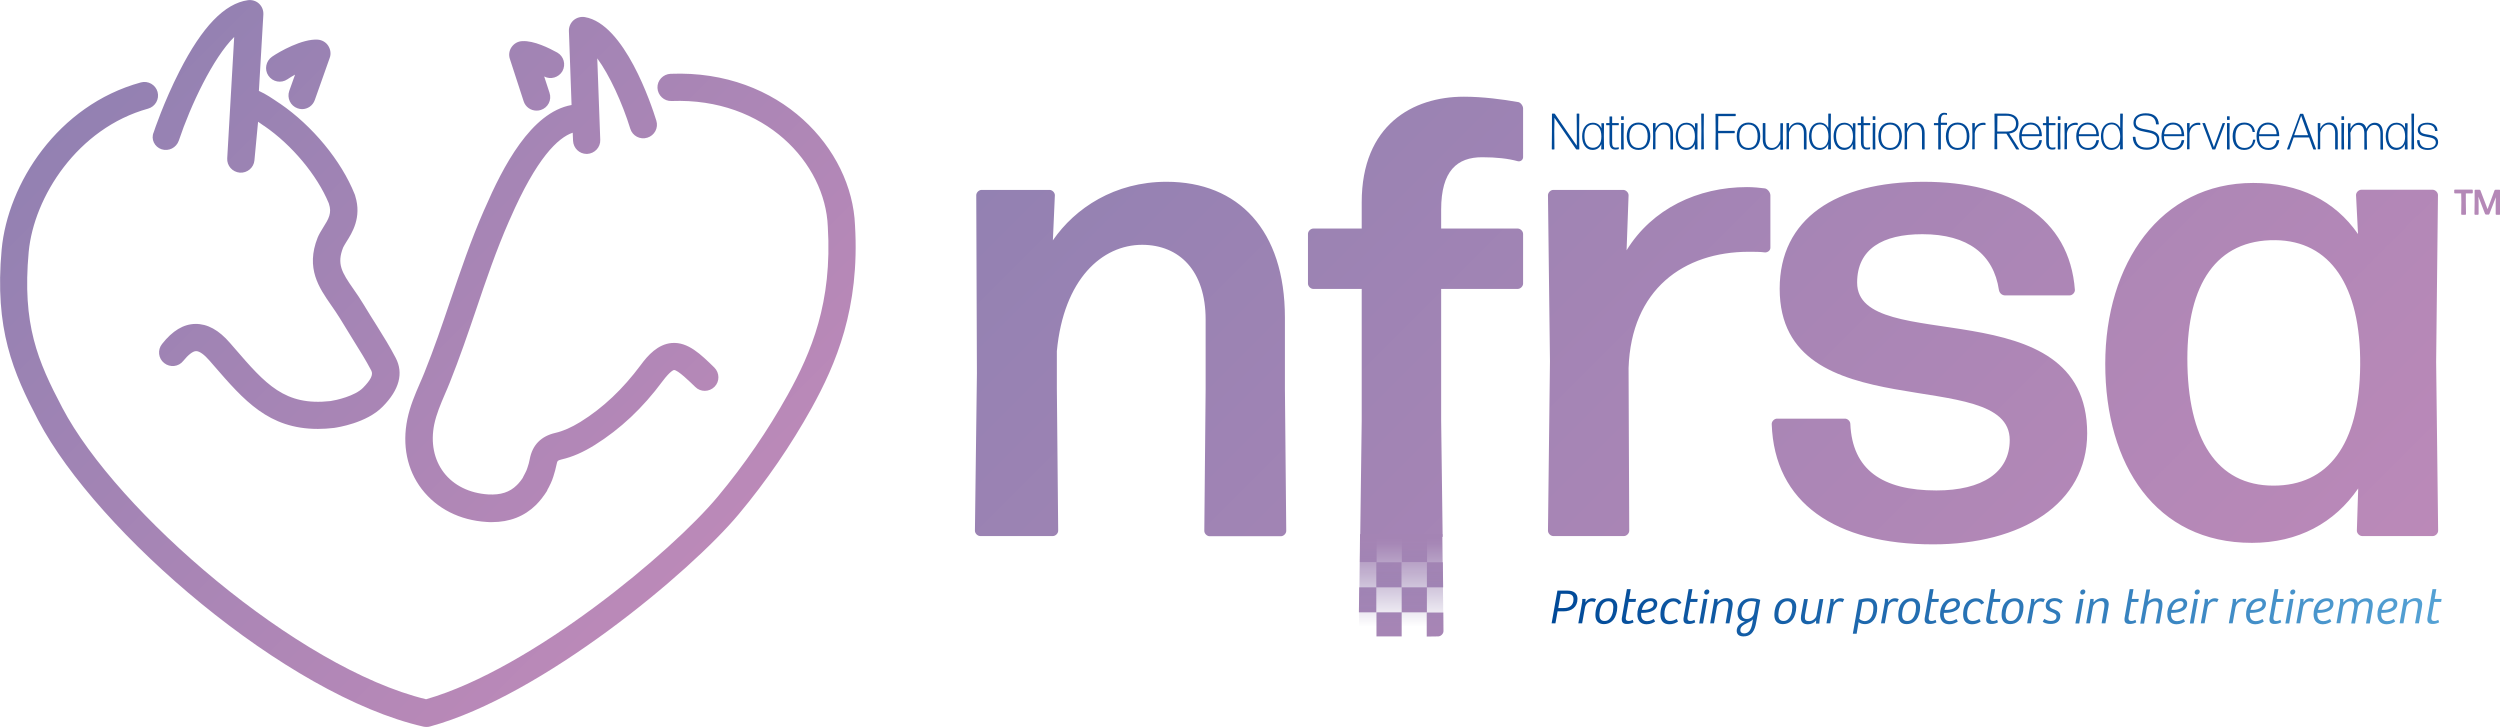 <?xml version="1.0" encoding="UTF-8"?>
<!-- Generator: Adobe Illustrator 27.6.1, SVG Export Plug-In . SVG Version: 6.00 Build 0)  -->
<svg xmlns="http://www.w3.org/2000/svg" xmlns:xlink="http://www.w3.org/1999/xlink" version="1.1" id="Layer_1" x="0px" y="0px" viewBox="0 0 1507.3 438.3" style="enable-background:new 0 0 1507.3 438.3;" xml:space="preserve">
<style type="text/css">
	.st0{fill:url(#SVGID_1_);}
	.st1{fill:url(#SVGID_00000073697282143431189900000013542734452450139309_);}
	.st2{fill:url(#SVGID_00000014616490090808856380000018154574268810702736_);}
	.st3{fill:url(#SVGID_00000179635879685814533930000004458702805458443921_);}
	.st4{fill:#004998;}
</style>
<g>
	
		<linearGradient id="SVGID_1_" gradientUnits="userSpaceOnUse" x1="98.634" y1="405.616" x2="419.712" y2="726.694" gradientTransform="matrix(1 0 0 1 0 -389.89)">
		<stop offset="0" style="stop-color:#9381B2"></stop>
		<stop offset="1" style="stop-color:#BB89B8"></stop>
	</linearGradient>
	<path class="st0" d="M489.3,246.1c-12.4,22.3-27.1,43.8-43.9,63.9c-29.1,34.9-118.6,109.6-186.1,128c-0.7,0.2-1.4,0.3-2.2,0.3   c-0.6,0-1.2-0.1-1.8-0.2C172.6,419.3,58.5,320.9,23.1,253.5c-15.2-29-26.5-55-22.1-103.1c3.7-39.6,33.7-86.9,83.9-100.7   c4.4-1.2,8.9,1.4,10.1,5.7c1.2,4.4-1.4,8.9-5.7,10.1c-42.6,11.8-68.9,53.3-72,86.4c-4,43.8,5.4,65.7,20.3,94   c32.8,62.5,142,157,219.3,175.7c63.9-18.4,148.1-88.9,175.8-122.1c16.1-19.3,30.3-40,42.2-61.4c14.2-25.6,27-55.6,24.2-101.5   c-1.5-38.2-37.9-77.8-94.2-75.7c-4.5,0.2-8.3-3.4-8.5-7.9s3.4-8.3,7.9-8.5c66.3-2.6,109.4,45.4,111.2,91.3   C518.5,185.9,503.9,219.7,489.3,246.1z M97.4,90c4.3,1.4,8.9-0.9,10.4-5.2c7.1-21.3,20.7-50,33.4-62.5L137,95.4   c-0.3,4.5,3.1,8.3,7.6,8.7c4.5,0.3,8.4-3,8.8-7.4l2.2-23.3c1,0.7,2.1,1.4,3.3,2.3l0.5,0.3c16.6,11.4,31.8,29.6,38.8,46.5   c0,0.1,0.1,0.2,0.1,0.3c1.9,5.6-0.1,9.1-3.4,14.3c-1.2,2-2.5,4-3.4,6.2c-7.3,18.5,0.9,30.2,8.1,40.6c1.8,2.6,3.7,5.3,5.4,8.1   c3.1,5.1,5.7,9.3,8.1,13.2c4.1,6.6,7.4,11.8,10.8,18.3c1.2,2.4-0.3,5.5-5,10.3c-4.9,5-16.2,7.5-19.6,8c-27.6,3.1-39.1-10.1-58-32   l-2.6-3c-6.8-7.9-13.7-11.6-20.9-11.5c-7.2,0.1-13.8,4.1-20.1,12.1c-2.8,3.5-2.3,8.7,1.3,11.5c3.5,2.8,8.7,2.3,11.5-1.3   c3-3.7,5.8-5.9,7.7-5.9c0,0,0,0,0.1,0c2,0,4.9,2.1,8.1,5.8l2.6,3c18.2,21,33,38.1,62.7,38.1c3.1,0,6.3-0.2,9.7-0.6   c2-0.3,19.6-2.9,29.3-12.8c10.1-10.2,12.7-20.2,7.9-29.4c-3.7-7.1-7.3-12.8-11.4-19.4c-2.4-3.8-5-7.9-8-12.9c-2-3.3-4-6.3-6-9.1   c-7.2-10.3-10.2-15.3-6.3-25.2c0.3-0.7,1.2-2.1,1.9-3.3c3.5-5.5,9.4-14.8,5.4-27.7c-0.1-0.4-0.2-0.8-0.4-1.2   c-8.1-20.2-25.4-41.1-44.9-54.5l-0.5-0.3c-4.6-3.1-7.7-5.3-12.3-7.4l2.7-46.1c0.1-2.5-0.8-4.8-2.6-6.5s-4.3-2.4-6.7-2.1   c-14.1,2-27.6,16-41.3,42.9c-9.4,18.4-15.3,36-15.5,36.7C90.8,83.9,93.2,88.6,97.4,90z M173.3,47.8c1.4-1,3-1.9,4.6-2.8l-3.5,9.8   c-1.5,4.3,0.7,9,5,10.5c0.9,0.3,1.8,0.5,2.7,0.5c3.4,0,6.5-2.1,7.7-5.5l9-25.4c0.9-2.4,0.5-5.1-0.9-7.3s-3.8-3.5-6.3-3.7   c-9.4-0.6-23.1,7.2-27.6,10.3c-3.7,2.6-4.7,7.7-2.2,11.4C164.4,49.4,169.5,50.4,173.3,47.8z M293.4,314.7c1.1,0.1,2.1,0.1,3.2,0.1   c10.7,0,19.6-3.5,26.6-10.4c1.3-1.3,2.4-2.6,3.6-4.1c0.1-0.1,0.2-0.2,0.2-0.3c0.1-0.1,0.1-0.2,0.2-0.3c0.8-1,1.5-2,2.2-3.1   c0.1-0.1,0.1-0.2,0.2-0.3c0.2-0.3,0.4-0.7,0.5-1.1c0.6-1.1,1.2-2.1,1.7-3.3l0.1-0.1c0-0.1,0.1-0.2,0.1-0.3c0.6-1.3,1.2-2.7,1.6-4.1   c0.8-2.5,1.5-5,2-7.5c0.4-1.9,0.5-2.3,3-2.9c6.6-1.5,13.1-4.4,20-8.7c15.5-9.7,28.9-22.3,40.9-38.5c4.8-6.4,6.8-6.7,6.8-6.7   c2.2-0.3,10,7.4,12.9,10.2c3.2,3.2,8.4,3.1,11.6-0.1c3.2-3.2,3.1-8.4-0.1-11.6c-8.2-8-15.9-15.6-25.7-14.8   c-8.3,0.7-14.4,7.4-18.7,13.3c-10.8,14.5-22.7,25.8-36.4,34.3c-5.4,3.3-10.3,5.5-15.1,6.6c-8.6,2-13.8,7.3-15.4,15.8   c-0.3,1.7-0.8,3.5-1.4,5.2c-0.3,1-0.7,2-1.2,2.9c0,0.1-0.1,0.1-0.1,0.2c-0.4,0.9-0.9,1.7-1.3,2.5c0,0.1-0.1,0.1-0.1,0.2v0.1   c-0.4,0.7-0.9,1.3-1.4,2l0,0l-0.4,0.5c0,0,0,0.1-0.1,0.1c-0.6,0.7-1.1,1.4-1.8,2c-4.3,4.3-9.8,6-17.2,5.6   c-11.3-0.7-20.9-5.4-26.9-13.3c-5.9-7.8-7.9-18-5.7-28.9c1.3-6.2,3.8-12.1,6.5-18.4c1-2.3,2-4.6,2.9-6.9   c5.8-14.5,10.9-29.4,15.8-43.8c6-17.8,12.3-36.2,19.9-53.5l0.6-1.3c16.1-37,29-49,37.8-52l0.2,4.9c0.2,4.4,3.8,7.9,8.2,7.9   c0.1,0,0.2,0,0.3,0c4.5-0.2,8.1-4,7.9-8.5l-1.8-49.1c7.3,9.9,15.1,26.8,19.9,42.4c1.3,4.3,5.9,6.8,10.3,5.4   c4.3-1.3,6.8-5.9,5.4-10.3c-3-9.7-19.2-58.4-43.1-62.4c-2.4-0.4-4.9,0.3-6.8,1.9c-1.8,1.6-2.9,4-2.8,6.5l1.6,44.6   c-24.5,4.4-41.5,37.5-52.2,62.2l-0.6,1.3c-7.9,18-14.2,36.7-20.4,54.8c-4.8,14.2-9.8,28.9-15.5,43c-0.9,2.2-1.8,4.4-2.8,6.6   c-2.9,6.7-5.9,13.7-7.5,21.5c-3.2,15.6-0.2,30.6,8.7,42.2C263.4,306.7,277.2,313.7,293.4,314.7z M315.7,61c1.1,3.5,4.3,5.7,7.8,5.7   c0.8,0,1.7-0.1,2.6-0.4c4.3-1.4,6.7-6,5.2-10.4l-3.2-9.8c3.9,2.1,8.8,0.6,11-3.2c2.2-4,0.8-9-3.1-11.2c-4.9-2.7-14.1-7.3-21.1-6.9   c-2.6,0.1-4.9,1.4-6.4,3.5s-1.9,4.8-1.1,7.2L315.7,61z"></path>
	
		<linearGradient id="SVGID_00000133523518292971397640000002766948724939942803_" gradientUnits="userSpaceOnUse" x1="767.346" y1="327.572" x2="1310.396" y2="870.622" gradientTransform="matrix(1 0 0 1 0 -389.89)">
		<stop offset="0" style="stop-color:#9381B2"></stop>
		<stop offset="1" style="stop-color:#BB89B8"></stop>
	</linearGradient>
	<path style="fill:url(#SVGID_00000133523518292971397640000002766948724939942803_);" d="M830,369.2h15.1v14.5h-15.2v-14.5H830z    M845.1,354.1v15.1h15.2v-15.1h9.8l-0.2-15.1h-9.6v15.1H845.1z M845,354.1V339h-15.2v15.1h-10.3l-0.2,15.1h10.5v-15.1H845z    M867.1,383.7c1.6,0,3.2-1.6,3.2-3.2l-0.1-11.2h-10v14.5L867.1,383.7L867.1,383.7z M726.9,192.7v41.8l-0.8,85.6   c0,1.6,1.6,3.2,3.2,3.2h43c1.6,0,3.2-1.6,3.2-3.2l-0.8-85.6v-43c0-52.7-28-81.9-71.4-81.9c-31.2,0-55.1,15.8-68.5,35.3l1.2-27.2   c0-1.6-1.6-3.2-3.2-3.2h-41c-1.6,0-3.2,1.6-3.2,3.2l0.4,107.4l-1.2,94.9c0,1.6,1.6,3.2,3.2,3.2h43.8c1.6,0,3.2-1.6,3.2-3.2   l-0.8-85.6v-22.7c4.1-43.4,27.2-64.1,51.5-64.1C711,147.7,726.9,163.1,726.9,192.7z M1119.7,170.4c0-20.3,15.4-29.2,39.3-29.2   c27.6,0,43,12.2,46.2,33.7c0.4,2,2,3.2,3.7,3.2h38.9c1.6,0,3.2-1.6,3.2-3.2c-3.2-43.8-39.3-65.3-91.2-65.3   c-53.1,0-86.8,22.3-86.8,64.5c0,86,138.7,45,138.7,91.2c0,19.5-16.6,30.4-44.2,30.4c-32.8,0-50.7-12.6-51.9-40.1   c0-1.6-1.6-3.2-3.2-3.2h-41c-1.6,0-3.2,1.6-3.2,3.2c1.6,47.8,38.5,72.6,97.3,72.6c53.1,0,92.9-24.3,92.9-66.9   C1258.4,172.8,1119.7,215.4,1119.7,170.4z M1468.8,218.2L1470,320c0,1.6-1.6,3.2-3.2,3.2h-42.6c-1.6,0-3.2-1.6-3.2-3.2l0.8-25.5   c-14.2,20.7-36.1,32.8-64.1,32.8c-58,0-88.4-47-88.4-107.9c0-60.4,33.2-109.1,89.2-109.1c27.6,0,49.1,10.5,63.2,30.8l-1.2-23.5   c0-1.6,1.6-3.2,3.2-3.2h43c1.6,0,3.2,1.6,3.2,3.2L1468.8,218.2z M1423,220.2c0.4-48.3-18.3-75-51.1-75.4   c-35.7-0.4-53.1,26.8-53.1,71.4c0,48.7,17.8,76.6,51.9,76.6C1403.5,292.8,1422.6,268.5,1423,220.2z M915,61.5   c-8.9-1.6-21.1-3.2-32.4-3.2c-30.8,0-61.6,17-61.6,63.7v15.8h-29.2c-1.6,0-3.2,1.6-3.2,3.2v30c0,1.6,1.6,3.2,3.2,3.2H821v79.5   l-1.1,85.2H830v-15.2h15.2v15.2h15.2v-15.2h9.4l-0.9-70v-79.5h46.2c1.6,0,3.2-1.6,3.2-3.2v-30c0-1.6-1.6-3.2-3.2-3.2h-46.2v-11.4   c0-23.5,9.7-31.6,24.7-31.6c8.5,0,15.8,0.8,21.5,2.4c1.6,0.4,3.2-0.8,3.2-2.4V65.2C918.2,63.6,916.6,61.5,915,61.5z M1064.2,113.6   c-3.2-0.4-6.9-0.8-10.9-0.8c-29.6,0-57.2,13-72.6,38.1l1.2-33.2c0-1.6-1.6-3.2-3.2-3.2h-42.2c-1.6,0-3.2,1.6-3.2,3.2l1.2,100.1   L933.3,320c0,1.6,1.6,3.2,3.2,3.2h42.6c1.6,0,3.2-1.6,3.2-3.2l-0.4-98.1c1.6-47.4,33.2-70.1,72.6-70.1c3.2,0,6.9,0,9.7,0.4   c1.6,0,3.2-1.2,3.2-2.8v-31.6C1067.4,116,1065.8,114,1064.2,113.6z M1484.3,129.5c-0.2,0-0.4-0.2-0.4-0.4l0.1-7.1l-0.1-5.4h-3.8   c-0.2,0-0.4-0.2-0.4-0.4v-1.5c0-0.2,0.2-0.4,0.4-0.4h10.4c0.2,0,0.4,0.2,0.4,0.4v1.5c0,0.2-0.2,0.4-0.4,0.4h-3.8v5.4l0.1,7.1   c0,0.2-0.2,0.4-0.4,0.4H1484.3z M1494.4,122.4v6.7c0,0.2-0.2,0.4-0.4,0.4h-1.7c-0.2,0-0.4-0.2-0.4-0.4l0.1-7v-7.3   c0-0.2,0.2-0.4,0.4-0.4h2.6c0.2,0,0.4,0.2,0.5,0.4l4.3,11.3l4.2-11.3c0.1-0.2,0.3-0.4,0.5-0.4h2.5c0.2,0,0.4,0.2,0.4,0.4l-0.1,7.3   l0.1,7c0,0.2-0.2,0.4-0.4,0.4h-1.9c-0.2,0-0.4-0.2-0.4-0.4v-6.7l0.1-3.5l-3.9,10.1c-0.1,0.2-0.3,0.4-0.5,0.4h-1.5   c-0.2,0-0.4-0.2-0.6-0.4l-4-10.4v0.4L1494.4,122.4z"></path>
	
		<linearGradient id="SVGID_00000132799030079724115340000013784048819796467093_" gradientUnits="userSpaceOnUse" x1="935.46" y1="759.307" x2="1472.06" y2="759.307" gradientTransform="matrix(1 0 0 1 0 -389.89)">
		<stop offset="0" style="stop-color:#004998"></stop>
		<stop offset="1" style="stop-color:#55A2D5"></stop>
	</linearGradient>
	<path style="fill:url(#SVGID_00000132799030079724115340000013784048819796467093_);" d="M945.2,356.1c3.7,0,5.9,1.8,5.9,4.9   c0,5-3.5,7.6-8.5,7.6h-3.5l-1.3,7.2h-2.3l3.5-19.7H945.2z M948.7,361.3c0-3-2.2-3.3-4.8-3.3H941l-1.5,8.6h3   C946,366.7,948.7,365.2,948.7,361.3z M954,361.1h2l-0.1,2.2c0.8-1.6,2.3-2.6,4.1-2.6c1,0,1.9,0.3,2.3,0.6l-0.9,1.8   c-0.5-0.3-1.1-0.5-1.9-0.5c-1.9,0-3.5,1.7-3.9,3.7l-1.7,9.5h-2.3l2.3-12.7L954,361.1z M961.9,370.8c0-0.8,0.1-1.7,0.2-2.6   c1-6.2,5-7.5,7.8-7.5c2.2,0,5.2,1,5.2,5.2c0,0.7-0.1,1.6-0.2,2.4c-1,5.9-4.3,8-7.9,8C963.8,376.3,961.9,374.4,961.9,370.8z    M972.5,368.6c0.1-0.9,0.2-1.7,0.2-2.4c0-2.2-0.8-3.7-3-3.7c-2.8,0-4.5,2.3-5.1,5.5c-0.1,0.9-0.3,1.8-0.3,2.6c0,2,0.6,3.8,3.1,3.8   C970.2,374.5,971.9,371.9,972.5,368.6z M977.8,373.6c0-0.6,0-1.2,0.2-1.8l2.9-16.6h2.3l-1,5.9h4.2l-0.3,1.8h-4.2l-1.6,8.9   c-0.1,0.4-0.1,0.8-0.1,1.1c0,1.2,0.8,1.5,1.9,1.5c0.9,0,1.8-0.4,2.3-0.7l0.5,1.5c-0.9,0.6-2.5,1-3.7,1   C978.6,376.3,977.8,375.1,977.8,373.6z M987.2,370.4c0-5.2,3-9.7,8.1-9.7c2.5,0,3.9,1.3,3.9,3.2c0,5.3-6.9,5.7-9.7,5.6   c-0.2,2.5,0.4,5,3.6,5c2,0,3.4-1,4-1.3l0.8,1.5c-0.9,0.7-2.8,1.7-5.2,1.7C988.8,376.3,987.2,373.8,987.2,370.4z M997.1,364.2   c0-1.2-0.8-1.8-2-1.8c-3.2,0-4.7,3.1-5.2,5.3C991.5,367.9,997.1,367.6,997.1,364.2z M1001.1,370.5c0-7.5,4.5-9.8,7.8-9.8   c1.8,0,3.8,0.7,4.9,2.8l-1.7,1c-0.8-1.3-1.8-1.9-3.2-1.9c-3,0-5.4,2.8-5.4,7.6c0,2.6,0.9,4.2,3.4,4.2c1.2,0,2.7-0.4,4-1.3l0.8,1.6   c-1.1,0.9-3.1,1.7-5.3,1.7C1002.8,376.3,1001.1,374.2,1001.1,370.5z M1015,373.6c0-0.6,0-1.2,0.2-1.8l2.9-16.6h2.3l-1,5.9h4.2   l-0.3,1.8h-4.2l-1.6,8.9c-0.1,0.4-0.1,0.8-0.1,1.1c0,1.2,0.8,1.5,1.9,1.5c0.9,0,1.8-0.4,2.3-0.7l0.5,1.5c-0.9,0.6-2.5,1-3.7,1   C1015.8,376.3,1015,375.1,1015,373.6z M1029.4,361.1l-2.6,14.8h-2.3l2.6-14.8H1029.4z M1027.5,357.2c0-1,0.8-1.8,1.8-1.8   c0.8,0,1.3,0.6,1.3,1.3c0,1-0.9,1.8-1.8,1.8S1027.5,357.9,1027.5,357.2z M1033.6,361.1h2l-0.1,2.1c1.4-1.7,3.3-2.6,5.2-2.6   c2.6,0,3.9,1.2,4,3.6c0,0.5-0.1,1.2-0.2,1.8l-1.8,9.8h-2.3l1.6-9.4c0.1-0.6,0.1-1.1,0.1-1.7c0-1.3-0.5-2.3-2.2-2.3   c-2.4,0-4.5,1.9-4.8,3.7l-1.7,9.7h-2.3l2.2-12.5L1033.6,361.1z M1047.1,380.3c0-3,2.2-4.4,5-5.6c-2.3-0.2-4.5-1.5-4.5-5.3   c0-5.6,3.5-8.7,8.3-8.7c1.6,0,3.9,0.3,5.4,1l-2,11.1c-0.2,1.3-0.5,2.8-0.8,4.1c-1.1,4.6-3.4,6.8-7.3,6.8   C1048.5,383.7,1047.1,382.4,1047.1,380.3z M1056.5,375.9l0.4-2.5c-0.8,0.9-2.1,1.6-3.6,2.3c-2.2,1-4,2.1-4,4.2c0,1.4,0.9,2,2.3,2   C1054.6,381.9,1055.9,379.2,1056.5,375.9z M1057.6,369.6l1.2-6.7c-0.9-0.3-1.8-0.5-3-0.5c-2.9,0-5.9,2-5.9,7c0,1.8,0.7,3.8,3.3,3.8   C1055.3,373.2,1057.2,371.8,1057.6,369.6z M1069.8,370.8c0-0.8,0.1-1.7,0.2-2.6c1-6.2,5-7.5,7.8-7.5c2.2,0,5.2,1,5.2,5.2   c0,0.7-0.1,1.6-0.2,2.4c-1,5.9-4.3,8-7.9,8C1071.6,376.3,1069.8,374.4,1069.8,370.8z M1080.4,368.6c0.1-0.9,0.2-1.7,0.2-2.4   c0-2.2-0.8-3.7-3-3.7c-2.8,0-4.5,2.3-5.1,5.5c-0.1,0.9-0.3,1.8-0.3,2.6c0,2,0.6,3.8,3.1,3.8C1078,374.5,1079.8,371.9,1080.4,368.6z    M1085.8,372.7c0-0.4,0.1-1.1,0.1-1.6l1.8-9.9h2.3l-1.7,9.4c-0.1,0.5-0.1,1.2-0.1,1.7c0,1.4,0.5,2.2,2.6,2.2s4.2-1.8,4.5-3.7   l1.7-9.6h2.3l-2.2,12.6l-0.2,2.2h-2l0.1-2l0,0c-1.2,1.6-3,2.4-5.1,2.4C1087.2,376.3,1085.8,375.1,1085.8,372.7z M1103.6,361.1h2   l-0.1,2.2c0.8-1.6,2.3-2.6,4.1-2.6c1,0,1.9,0.3,2.3,0.6l-0.9,1.8c-0.5-0.3-1.1-0.5-1.9-0.5c-1.9,0-3.5,1.7-3.9,3.7l-1.7,9.5h-2.3   l2.3-12.7L1103.6,361.1z M1126.2,360.7c3.9,0,5.6,2,5.6,5.9c0,5.8-2.9,9.7-7.4,9.7c-1.5,0-3-0.5-3.8-1.2l-1.2,7h-2.3l3.6-20.5   C1122.8,361,1124.7,360.7,1126.2,360.7z M1129.5,366.6c0-2.2-0.8-4-3.6-4c-1,0-2.3,0.2-3.1,0.5l-1.8,10c0.7,0.7,2.1,1.4,3.4,1.4   C1127,374.4,1129.5,372.1,1129.5,366.6z M1136.5,361.1h2l-0.1,2.2c0.8-1.6,2.3-2.6,4.1-2.6c1,0,1.9,0.3,2.3,0.6l-0.9,1.8   c-0.5-0.3-1.1-0.5-1.9-0.5c-1.9,0-3.5,1.7-3.9,3.7l-1.7,9.5h-2.3l2.3-12.7L1136.5,361.1z M1144.5,370.8c0-0.8,0.1-1.7,0.2-2.6   c1-6.2,5-7.5,7.8-7.5c2.2,0,5.2,1,5.2,5.2c0,0.7-0.1,1.6-0.2,2.4c-1,5.9-4.3,8-7.9,8C1146.3,376.3,1144.5,374.4,1144.5,370.8z    M1155,368.6c0.1-0.9,0.2-1.7,0.2-2.4c0-2.2-0.8-3.7-3-3.7c-2.8,0-4.5,2.3-5.1,5.5c-0.1,0.9-0.3,1.8-0.3,2.6c0,2,0.6,3.8,3.1,3.8   C1152.7,374.5,1154.4,371.9,1155,368.6z M1160.4,373.6c0-0.6,0-1.2,0.2-1.8l2.9-16.6h2.3l-1,5.9h4.2l-0.3,1.8h-4.2l-1.6,8.9   c-0.1,0.4-0.1,0.8-0.1,1.1c0,1.2,0.8,1.5,1.9,1.5c0.9,0,1.8-0.4,2.3-0.7l0.5,1.5c-0.9,0.6-2.5,1-3.7,1   C1161.2,376.3,1160.4,375.1,1160.4,373.6z M1169.7,370.4c0-5.2,3-9.7,8.1-9.7c2.5,0,3.9,1.3,3.9,3.2c0,5.3-6.9,5.7-9.7,5.6   c-0.2,2.5,0.4,5,3.6,5c2,0,3.4-1,4-1.3l0.8,1.5c-0.9,0.7-2.8,1.7-5.2,1.7C1171.4,376.3,1169.7,373.8,1169.7,370.4z M1179.6,364.2   c0-1.2-0.8-1.8-2-1.8c-3.2,0-4.7,3.1-5.2,5.3C1174.1,367.9,1179.6,367.6,1179.6,364.2z M1183.6,370.5c0-7.5,4.5-9.8,7.8-9.8   c1.8,0,3.8,0.7,4.9,2.8l-1.7,1c-0.8-1.3-1.8-1.9-3.2-1.9c-3,0-5.4,2.8-5.4,7.6c0,2.6,0.9,4.2,3.4,4.2c1.2,0,2.7-0.4,4-1.3l0.8,1.6   c-1.1,0.9-3.1,1.7-5.3,1.7C1185.3,376.3,1183.6,374.2,1183.6,370.5z M1197.5,373.6c0-0.6,0-1.2,0.2-1.8l2.9-16.6h2.3l-1,5.9h4.2   l-0.3,1.8h-4.2l-1.6,8.9c-0.1,0.4-0.1,0.8-0.1,1.1c0,1.2,0.8,1.5,1.9,1.5c0.9,0,1.8-0.4,2.3-0.7l0.5,1.5c-0.9,0.6-2.5,1-3.7,1   C1198.3,376.3,1197.5,375.1,1197.5,373.6z M1206.8,370.8c0-0.8,0.1-1.7,0.2-2.6c1-6.2,5-7.5,7.8-7.5c2.2,0,5.2,1,5.2,5.2   c0,0.7-0.1,1.6-0.2,2.4c-1,5.9-4.3,8-7.9,8C1208.7,376.3,1206.8,374.4,1206.8,370.8z M1217.4,368.6c0.1-0.9,0.2-1.7,0.2-2.4   c0-2.2-0.8-3.7-3-3.7c-2.8,0-4.5,2.3-5.1,5.5c-0.1,0.9-0.3,1.8-0.3,2.6c0,2,0.6,3.8,3.1,3.8   C1215.1,374.5,1216.8,371.9,1217.4,368.6z M1224.6,361.1h2l-0.1,2.2c0.8-1.6,2.3-2.6,4.1-2.6c1,0,1.9,0.3,2.3,0.6l-0.9,1.8   c-0.5-0.3-1.1-0.5-1.9-0.5c-1.9,0-3.5,1.7-3.9,3.7l-1.7,9.5h-2.3l2.3-12.7L1224.6,361.1z M1231.6,374.8l1-1.7   c0.8,0.6,2.2,1.3,3.9,1.3c1.9,0,3.4-0.8,3.4-2.6c0-1.5-1.2-2-2.6-2.6c-1.8-0.7-3.9-1.3-3.9-4c0-3,2.5-4.6,5.5-4.6   c2.2,0,4,1,4.8,2.1l-1.4,1.3c-0.8-1-2-1.6-3.5-1.6c-1.6,0-3.1,0.7-3.1,2.5c0,1.6,1.5,2.1,3.1,2.7c1.7,0.7,3.4,1.5,3.4,3.8   c0,3.1-2.3,4.8-5.8,4.8C1234.2,376.3,1232.2,375.4,1231.6,374.8z M1256.2,361.1l-2.6,14.8h-2.3l2.6-14.8H1256.2z M1254.2,357.2   c0-1,0.8-1.8,1.8-1.8c0.8,0,1.3,0.6,1.3,1.3c0,1-0.9,1.8-1.8,1.8C1254.7,358.5,1254.2,357.9,1254.2,357.2z M1260.3,361.1h2   l-0.1,2.1c1.4-1.7,3.3-2.6,5.2-2.6c2.6,0,3.9,1.2,4,3.6c0,0.5-0.1,1.2-0.2,1.8l-1.8,9.8h-2.3l1.6-9.4c0.1-0.6,0.1-1.1,0.1-1.7   c0-1.3-0.5-2.3-2.2-2.3c-2.4,0-4.5,1.9-4.8,3.7l-1.7,9.7h-2.3l2.2-12.5L1260.3,361.1z M1280.9,373.6c0-0.6,0-1.2,0.2-1.8l2.9-16.6   h2.3l-1,5.9h4.2l-0.3,1.8h-4.2l-1.6,8.9c-0.1,0.4-0.1,0.8-0.1,1.1c0,1.2,0.8,1.5,1.9,1.5c0.9,0,1.8-0.4,2.3-0.7l0.5,1.5   c-0.9,0.6-2.5,1-3.7,1C1281.7,376.3,1280.9,375.1,1280.9,373.6z M1296.4,355.2l-1.4,7.7c1.4-1.6,3.3-2.2,4.9-2.2   c2.6,0,3.9,1.2,3.9,3.6c0,0.5-0.1,1.2-0.1,1.8l-1.7,9.8h-2.3l1.7-9.4c0.1-0.5,0.1-1.1,0.1-1.6c0-1.4-0.5-2.3-2.3-2.3   c-2.4,0-4.5,1.9-4.8,3.7l-1.7,9.7h-2.3l3.7-20.6h2.3L1296.4,355.2L1296.4,355.2z M1306.7,370.4c0-5.2,3-9.7,8.1-9.7   c2.5,0,3.9,1.3,3.9,3.2c0,5.3-6.9,5.7-9.7,5.6c-0.2,2.5,0.4,5,3.6,5c2,0,3.4-1,4-1.3l0.8,1.5c-0.9,0.7-2.8,1.7-5.2,1.7   C1308.3,376.3,1306.7,373.8,1306.7,370.4z M1316.5,364.2c0-1.2-0.8-1.8-2-1.8c-3.2,0-4.7,3.1-5.2,5.3   C1311,367.9,1316.5,367.6,1316.5,364.2z M1325.2,361.1l-2.6,14.8h-2.3l2.6-14.8H1325.2z M1323.2,357.2c0-1,0.8-1.8,1.8-1.8   c0.8,0,1.3,0.6,1.3,1.3c0,1-0.9,1.8-1.8,1.8C1323.7,358.5,1323.2,357.9,1323.2,357.2z M1329.3,361.1h2l-0.1,2.2   c0.8-1.6,2.3-2.6,4.1-2.6c1,0,1.9,0.3,2.3,0.6l-0.9,1.8c-0.5-0.3-1.1-0.5-1.9-0.5c-1.9,0-3.5,1.7-3.9,3.7l-1.7,9.5h-2.3l2.3-12.7   L1329.3,361.1z M1346.2,361.1h2l-0.1,2.2c0.8-1.6,2.3-2.6,4.1-2.6c1,0,1.9,0.3,2.3,0.6l-0.9,1.8c-0.5-0.3-1.1-0.5-1.9-0.5   c-1.9,0-3.5,1.7-3.9,3.7l-1.7,9.5h-2.3l2.3-12.7L1346.2,361.1z M1354.2,370.4c0-5.2,3-9.7,8.1-9.7c2.5,0,3.9,1.3,3.9,3.2   c0,5.3-6.9,5.7-9.7,5.6c-0.2,2.5,0.4,5,3.6,5c2,0,3.4-1,4-1.3l0.8,1.5c-0.9,0.7-2.8,1.7-5.2,1.7   C1355.8,376.3,1354.2,373.8,1354.2,370.4z M1364.1,364.2c0-1.2-0.8-1.8-2-1.8c-3.2,0-4.7,3.1-5.2,5.3   C1358.5,367.9,1364.1,367.6,1364.1,364.2z M1368.3,373.6c0-0.6,0-1.2,0.2-1.8l2.9-16.6h2.3l-1,5.9h4.2l-0.3,1.8h-4.2l-1.6,8.9   c-0.1,0.4-0.1,0.8-0.1,1.1c0,1.2,0.8,1.5,1.9,1.5c0.9,0,1.8-0.4,2.3-0.7l0.5,1.5c-0.9,0.6-2.5,1-3.7,1   C1369.1,376.3,1368.3,375.1,1368.3,373.6z M1382.8,361.1l-2.6,14.8h-2.3l2.6-14.8H1382.8z M1380.8,357.2c0-1,0.8-1.8,1.8-1.8   c0.8,0,1.3,0.6,1.3,1.3c0,1-0.9,1.8-1.8,1.8C1381.3,358.5,1380.8,357.9,1380.8,357.2z M1386.9,361.1h2l-0.1,2.2   c0.8-1.6,2.3-2.6,4.1-2.6c1,0,1.9,0.3,2.3,0.6l-0.9,1.8c-0.5-0.3-1.1-0.5-1.9-0.5c-1.9,0-3.5,1.7-3.9,3.7l-1.7,9.5h-2.3l2.3-12.7   L1386.9,361.1z M1394.9,370.4c0-5.2,3-9.7,8.1-9.7c2.5,0,3.9,1.3,3.9,3.2c0,5.3-6.9,5.7-9.7,5.6c-0.2,2.5,0.4,5,3.6,5   c2,0,3.4-1,4-1.3l0.8,1.5c-0.9,0.7-2.8,1.7-5.2,1.7C1396.5,376.3,1394.9,373.8,1394.9,370.4z M1404.8,364.2c0-1.2-0.8-1.8-2-1.8   c-3.2,0-4.7,3.1-5.2,5.3C1399.2,367.9,1404.8,367.6,1404.8,364.2z M1410.9,361.1h2l-0.1,2.1c1.4-1.6,3.2-2.5,5-2.5   c2,0,3.3,0.8,3.8,2.7c1.2-1.8,3.2-2.7,5.1-2.7c2.6,0,3.9,1.3,3.9,3.8c0,0.5-0.1,1.1-0.1,1.6l-1.7,9.8h-2.3l1.6-9.3   c0.1-0.5,0.2-1.1,0.2-1.5c0-1.4-0.5-2.5-2.3-2.5c-2.2,0-4.1,1.9-4.4,3.7l-1.7,9.6h-2.3l1.7-9.3c0.1-0.5,0.1-1.1,0.1-1.6   c0-1.3-0.4-2.5-2.3-2.5c-2.3,0-4.1,1.9-4.5,3.8l-1.6,9.5h-2.3l2.2-12.5L1410.9,361.1z M1433.4,370.4c0-5.2,3-9.7,8.1-9.7   c2.5,0,3.9,1.3,3.9,3.2c0,5.3-6.9,5.7-9.7,5.6c-0.2,2.5,0.4,5,3.6,5c2,0,3.4-1,4-1.3l0.8,1.5c-0.9,0.7-2.8,1.7-5.2,1.7   C1435,376.3,1433.4,373.8,1433.4,370.4z M1443.2,364.2c0-1.2-0.8-1.8-2-1.8c-3.2,0-4.7,3.1-5.2,5.3   C1437.7,367.9,1443.2,367.6,1443.2,364.2z M1449.3,361.1h2l-0.1,2.1c1.4-1.7,3.3-2.6,5.2-2.6c2.6,0,3.9,1.2,4,3.6   c0,0.5-0.1,1.2-0.2,1.8l-1.8,9.8h-2.3l1.6-9.4c0.1-0.6,0.1-1.1,0.1-1.7c0-1.3-0.5-2.3-2.2-2.3c-2.4,0-4.5,1.9-4.8,3.7l-1.7,9.7   h-2.3l2.2-12.5L1449.3,361.1z M1463.5,373.6c0-0.6,0-1.2,0.2-1.8l2.9-16.6h2.3l-1,5.9h4.2l-0.3,1.8h-4.2l-1.6,8.9   c-0.1,0.4-0.1,0.8-0.1,1.1c0,1.2,0.8,1.5,1.9,1.5c0.9,0,1.8-0.4,2.3-0.7l0.5,1.5c-0.9,0.6-2.5,1-3.7,1   C1464.3,376.3,1463.5,375.1,1463.5,373.6z"></path>
	<g>
		
			<linearGradient id="SVGID_00000022525870493671183250000000296095138475975589_" gradientUnits="userSpaceOnUse" x1="844.76" y1="711.857" x2="844.76" y2="773.457" gradientTransform="matrix(1 0 0 1 0 -389.89)">
			<stop offset="3.105316e-02" style="stop-color:#A484B4"></stop>
			<stop offset="9.213127e-02" style="stop-color:#A484B4;stop-opacity:0.978"></stop>
			<stop offset="0.909" style="stop-color:#9381B2;stop-opacity:0"></stop>
		</linearGradient>
		<path style="fill:url(#SVGID_00000022525870493671183250000000296095138475975589_);" d="M820,322l-0.7,58.4    c0,1.6,1.6,3.2,3.2,3.2h44.6c1.6,0,3.2-1.6,3.2-3.2l-0.7-58.4H820z"></path>
	</g>
	<path class="st4" d="M937.1,79.2l0.1,10.7c0,0.1-0.1,0.2-0.2,0.2h-1.2c-0.1,0-0.2-0.1-0.2-0.2l0.1-10.9V68.7c0-0.1,0.1-0.2,0.2-0.2   h1.3c0.1,0,0.2,0.1,0.3,0.2l13.2,19.2v-2.6v-6.4l-0.1-10.2c0-0.1,0.1-0.2,0.2-0.2h1.2c0.1,0,0.2,0.1,0.2,0.2L952.1,79l0.1,10.9   c0,0.1-0.1,0.2-0.2,0.2h-1.5c-0.1,0-0.2-0.1-0.3-0.2l-13-18.9v2.5L937.1,79.2z M965.6,90.1c-0.1,0-0.2-0.1-0.2-0.2l0.1-3   c-1,2.2-2.8,3.5-5.3,3.5c-4.1,0-6.3-3.6-6.3-8.2c0-4.5,2.2-8.2,6.4-8.2c2.5,0,4.3,1.2,5.3,3.4l-0.1-2.9c0-0.1,0.1-0.2,0.2-0.2h1.2   c0.1,0,0.2,0.1,0.2,0.2l-0.1,7.4l0.1,8c0,0.1-0.1,0.2-0.2,0.2C966.9,90.1,965.6,90.1,965.6,90.1z M960.4,89.1c3,0,5.1-2.3,5.1-6.8   s-1.9-7.2-5.1-7.2c-3.5,0-5.1,3-5.1,6.9C955.3,86,956.9,89.1,960.4,89.1z M975.9,89.8c0,0.1-0.1,0.2-0.2,0.2   c-0.5,0.1-1.1,0.2-1.7,0.2c-2,0-3.6-1-3.6-4.4V75.5h-1.8c-0.1,0-0.2-0.1-0.2-0.2v-0.9c0-0.1,0.1-0.2,0.2-0.2h1.8v-3.8   c0-0.1,0.1-0.2,0.2-0.2h1.2c0.1,0,0.2,0.1,0.2,0.2v3.8h3.8c0.1,0,0.2,0.1,0.2,0.2v0.9c0,0.1-0.1,0.2-0.2,0.2H972v10.4   c0,2.4,0.6,3.1,2.2,3.1c0.5,0,1.2-0.1,1.6-0.2c0.1,0,0.2,0,0.2,0.1v0.9H975.9z M977.6,72.3c-0.1,0-0.2-0.1-0.2-0.2v-1.8   c0-0.1,0.1-0.2,0.2-0.2h1.2c0.1,0,0.2,0.1,0.2,0.2v1.8c0,0.1-0.1,0.2-0.2,0.2H977.6z M977.6,90.1c-0.1,0-0.2-0.1-0.2-0.2v-8.2v-7.3   c0-0.1,0.1-0.2,0.2-0.2h1.2c0.1,0,0.2,0.1,0.2,0.2l-0.1,7.3l0.1,8.2c0,0.1-0.1,0.2-0.2,0.2H977.6z M987.9,90.4   c-4.6,0-7.1-3.3-7.1-8.2c0-4.9,2.5-8.3,7.1-8.3c4.5,0,7.1,3.3,7.1,8.3C995,87.1,992.4,90.4,987.9,90.4z M987.9,89.2   c3.7,0,5.5-2.7,5.5-7s-1.8-7.1-5.5-7.1s-5.5,2.8-5.5,7.1S984.2,89.2,987.9,89.2z M996.8,90.1c-0.1,0-0.2-0.1-0.2-0.2l0.1-6.8   l-0.1-8.7c0-0.1,0.1-0.2,0.2-0.2h1.2c0.1,0,0.2,0.1,0.2,0.2l-0.1,3.1c0.9-1.8,2.6-3.6,5.4-3.6c3.2,0,5.2,2.1,5.2,6.4v3v6.6   c0,0.1-0.1,0.2-0.2,0.2h-1.2c-0.1,0-0.2-0.1-0.2-0.2v-6.6v-2.9c0-3.8-1.6-5.3-4-5.3s-4,1.8-5,4.7v3.4v6.6c0,0.1-0.1,0.2-0.2,0.2   h-1.1V90.1z M1022,90.1c-0.1,0-0.2-0.1-0.2-0.2l0.1-3c-1,2.2-2.8,3.5-5.3,3.5c-4.1,0-6.3-3.6-6.3-8.2c0-4.5,2.2-8.2,6.4-8.2   c2.5,0,4.3,1.2,5.3,3.4l-0.1-2.9c0-0.1,0.1-0.2,0.2-0.2h1.2c0.1,0,0.2,0.1,0.2,0.2l-0.1,7.4l0.1,8c0,0.1-0.1,0.2-0.2,0.2   C1023.3,90.1,1022,90.1,1022,90.1z M1016.8,89.1c3,0,5.1-2.3,5.1-6.8s-1.9-7.2-5.1-7.2c-3.5,0-5.1,3-5.1,6.9   C1011.7,86,1013.3,89.1,1016.8,89.1z M1025.9,90.1c-0.1,0-0.2-0.1-0.2-0.2l0.1-10.8l-0.1-10.4c0-0.1,0.1-0.2,0.2-0.2h1.2   c0.1,0,0.2,0.1,0.2,0.2l-0.1,10.3l0.1,10.8c0,0.1-0.1,0.2-0.2,0.2L1025.9,90.1L1025.9,90.1z M1034.5,90.1c-0.1,0-0.2-0.1-0.2-0.2   l0.1-10.5l-0.1-10.6c0-0.1,0.1-0.2,0.2-0.2h11.8c0.1,0,0.2,0.1,0.2,0.2v1c0,0.1-0.1,0.2-0.2,0.2H1036l-0.1,8.9h9.8   c0.1,0,0.2,0.1,0.2,0.2v1c0,0.1-0.1,0.2-0.2,0.2h-9.8l0.1,9.8c0,0.1-0.1,0.2-0.2,0.2h-1.3V90.1z M1054.2,90.4   c-4.6,0-7.1-3.3-7.1-8.2c0-4.9,2.5-8.3,7.1-8.3c4.5,0,7.1,3.3,7.1,8.3C1061.3,87.1,1058.7,90.4,1054.2,90.4z M1054.2,89.2   c3.7,0,5.5-2.7,5.5-7s-1.8-7.1-5.5-7.1s-5.5,2.8-5.5,7.1S1050.5,89.2,1054.2,89.2z M1068,90.4c-3.2,0-5.2-2.1-5.2-6.4v-3v-6.6   c0-0.1,0.1-0.2,0.2-0.2h1.2c0.1,0,0.2,0.1,0.2,0.2V81v2.9c0,3.8,1.6,5.3,4,5.3s4-1.8,5-4.7v-3.4v-6.6c0-0.1,0.1-0.2,0.2-0.2h1.2   c0.1,0,0.2,0.1,0.2,0.2l-0.1,6.8l0.1,8.7c0,0.1-0.1,0.2-0.2,0.2h-1.2c-0.1,0-0.2-0.1-0.2-0.2l0.1-3.1   C1072.5,88.6,1070.7,90.4,1068,90.4z M1077.3,90.1c-0.1,0-0.2-0.1-0.2-0.2l0.1-6.8l-0.1-8.7c0-0.1,0.1-0.2,0.2-0.2h1.2   c0.1,0,0.2,0.1,0.2,0.2l-0.1,3.1c0.9-1.8,2.6-3.6,5.4-3.6c3.2,0,5.2,2.1,5.2,6.4v3v6.6c0,0.1-0.1,0.2-0.2,0.2h-1.2   c-0.1,0-0.2-0.1-0.2-0.2v-6.6v-2.9c0-3.8-1.6-5.3-4-5.3s-4,1.8-5,4.7v3.4v6.6c0,0.1-0.1,0.2-0.2,0.2h-1.1V90.1z M1102.4,90.1   c-0.1,0-0.2-0.1-0.2-0.2l0.1-3c-1,2.2-2.8,3.5-5.3,3.5c-4.1,0-6.3-3.6-6.3-8.2c0-4.5,2.2-8.3,6.4-8.3c2.4,0,4.2,1.2,5.2,3.3v-8.5   c0-0.1,0.1-0.2,0.2-0.2h1.2c0.1,0,0.2,0.1,0.2,0.2l-0.1,8.4l0.1,12.7c0,0.1-0.1,0.2-0.2,0.2L1102.4,90.1L1102.4,90.1z M1097.3,89.2   c3,0,5.1-2.3,5.1-6.9c0-4.5-1.9-7.3-5.1-7.3c-3.5,0-5.1,3.1-5.1,6.9C1092.2,86,1093.8,89.2,1097.3,89.2z M1117.2,90.1   c-0.1,0-0.2-0.1-0.2-0.2l0.1-3c-1,2.2-2.8,3.5-5.3,3.5c-4.1,0-6.3-3.6-6.3-8.2c0-4.5,2.2-8.2,6.4-8.2c2.5,0,4.3,1.2,5.3,3.4   l-0.1-2.9c0-0.1,0.1-0.2,0.2-0.2h1.2c0.1,0,0.2,0.1,0.2,0.2l-0.1,7.4l0.1,8c0,0.1-0.1,0.2-0.2,0.2   C1118.5,90.1,1117.2,90.1,1117.2,90.1z M1112.1,89.1c3,0,5.1-2.3,5.1-6.8s-1.9-7.2-5.1-7.2c-3.5,0-5.1,3-5.1,6.9   C1107,86,1108.6,89.1,1112.1,89.1z M1127.5,89.8c0,0.1-0.1,0.2-0.2,0.2c-0.5,0.1-1.1,0.2-1.7,0.2c-2,0-3.6-1-3.6-4.4V75.5h-1.8   c-0.1,0-0.2-0.1-0.2-0.2v-0.9c0-0.1,0.1-0.2,0.2-0.2h1.8v-3.8c0-0.1,0.1-0.2,0.2-0.2h1.2c0.1,0,0.2,0.1,0.2,0.2v3.8h3.8   c0.1,0,0.2,0.1,0.2,0.2v0.9c0,0.1-0.1,0.2-0.2,0.2h-3.8v10.4c0,2.4,0.6,3.1,2.2,3.1c0.5,0,1.2-0.1,1.6-0.2c0.1,0,0.2,0,0.2,0.1   L1127.5,89.8L1127.5,89.8z M1129.3,72.3c-0.1,0-0.2-0.1-0.2-0.2v-1.8c0-0.1,0.1-0.2,0.2-0.2h1.2c0.1,0,0.2,0.1,0.2,0.2v1.8   c0,0.1-0.1,0.2-0.2,0.2H1129.3z M1129.3,90.1c-0.1,0-0.2-0.1-0.2-0.2v-8.2v-7.3c0-0.1,0.1-0.2,0.2-0.2h1.2c0.1,0,0.2,0.1,0.2,0.2   l-0.1,7.3l0.1,8.2c0,0.1-0.1,0.2-0.2,0.2H1129.3z M1139.6,90.4c-4.6,0-7.1-3.3-7.1-8.2c0-4.9,2.5-8.3,7.1-8.3   c4.5,0,7.1,3.3,7.1,8.3C1146.6,87.1,1144.1,90.4,1139.6,90.4z M1139.6,89.2c3.7,0,5.5-2.7,5.5-7s-1.8-7.1-5.5-7.1s-5.5,2.8-5.5,7.1   S1135.9,89.2,1139.6,89.2z M1148.5,90.1c-0.1,0-0.2-0.1-0.2-0.2l0.1-6.8l-0.1-8.7c0-0.1,0.1-0.2,0.2-0.2h1.2c0.1,0,0.2,0.1,0.2,0.2   l-0.1,3.1c0.9-1.8,2.6-3.6,5.4-3.6c3.2,0,5.2,2.1,5.2,6.4v3v6.6c0,0.1-0.1,0.2-0.2,0.2h-1.2c-0.1,0-0.2-0.1-0.2-0.2v-6.6v-2.9   c0-3.8-1.6-5.3-4-5.3s-4,1.8-5,4.7v3.4v6.6c0,0.1-0.1,0.2-0.2,0.2h-1.1V90.1z M1170.2,82.8v7.1c0,0.1-0.1,0.2-0.2,0.2h-1.2   c-0.1,0-0.2-0.1-0.2-0.2v-7.1v-7.3h-2.4c-0.1,0-0.2-0.1-0.2-0.2v-0.9c0-0.1,0.1-0.2,0.2-0.2h2.4v-1.7c0-3.3,1.9-4.5,3.5-4.5   c0.6,0,1.1,0.1,1.6,0.2c0.1,0,0.2,0.2,0.2,0.2v0.8c0,0.1-0.1,0.2-0.2,0.1c-0.4-0.1-0.9-0.2-1.3-0.2c-1.4,0-2.2,1-2.2,3.3V74h3.5   c0.1,0,0.2,0.1,0.2,0.2v0.9c0,0.1-0.1,0.2-0.2,0.2h-3.5L1170.2,82.8L1170.2,82.8z M1180.3,90.4c-4.6,0-7.1-3.3-7.1-8.2   c0-4.9,2.5-8.3,7.1-8.3c4.5,0,7.1,3.3,7.1,8.3C1187.4,87.1,1184.9,90.4,1180.3,90.4z M1180.3,89.2c3.7,0,5.5-2.7,5.5-7   s-1.8-7.1-5.5-7.1s-5.5,2.8-5.5,7.1S1176.7,89.2,1180.3,89.2z M1189.3,90.1c-0.1,0-0.2-0.1-0.2-0.2l0.1-8l-0.1-7.5   c0-0.1,0.1-0.2,0.2-0.2h1.2c0.1,0,0.2,0.1,0.2,0.2l-0.1,2.9c1-2.1,3-3.3,5.2-3.3c0.4,0,0.8,0,1.1,0.1c0.1,0,0.2,0.2,0.2,0.2v1   c0,0.1-0.1,0.2-0.2,0.1c-0.3-0.1-0.7-0.1-1.2-0.1c-2.3,0-4.6,1.5-5.1,5v9.5c0,0.1-0.1,0.2-0.2,0.2h-1.1V90.1z M1213.9,87.2   l-4.2-6.6h-5.6l0.1,9.2c0,0.1-0.1,0.2-0.2,0.2h-1.3c-0.1,0-0.2-0.1-0.2-0.2l0.1-11.1l-0.1-10c0-0.1,0.1-0.2,0.2-0.2h6.8   c4.5,0,7.5,2,7.5,6c0,3.7-2.2,5.6-5.6,6l6,9.4c0,0.1,0,0.2-0.1,0.2h-1.5c-0.1,0-0.2-0.1-0.3-0.2L1213.9,87.2z M1204.2,78.8v0.5h5.7   c3.4,0,5.6-1.4,5.6-4.8c0-3-2.1-4.7-5.6-4.7h-5.6L1204.2,78.8z M1230.9,84.5c0.1,0,0.2,0.1,0.2,0.2c-0.5,3.5-2.7,5.7-6.5,5.7   c-4.7,0-7.2-3.3-7.2-8.2c0-4.9,2.7-8.3,6.9-8.3c4.2,0,6.7,2.9,6.8,8c0,0.1-0.1,0.2-0.2,0.2h-12c0,4.5,1.9,7.1,5.6,7.1   c2.9,0,4.5-1.7,5-4.5c0-0.1,0.1-0.2,0.2-0.2C1229.7,84.5,1230.9,84.5,1230.9,84.5z M1224.4,75.1c-3.2,0-5,2.2-5.4,5.8h10.5   C1229.5,77.7,1227.8,75.1,1224.4,75.1z M1239.2,89.8c0,0.1-0.1,0.2-0.2,0.2c-0.5,0.1-1.1,0.2-1.7,0.2c-2,0-3.6-1-3.6-4.4V75.5h-1.8   c-0.1,0-0.2-0.1-0.2-0.2v-0.9c0-0.1,0.1-0.2,0.2-0.2h1.8v-3.8c0-0.1,0.1-0.2,0.2-0.2h1.2c0.1,0,0.2,0.1,0.2,0.2v3.8h3.8   c0.1,0,0.2,0.1,0.2,0.2v0.9c0,0.1-0.1,0.2-0.2,0.2h-3.8v10.4c0,2.4,0.6,3.1,2.2,3.1c0.5,0,1.2-0.1,1.6-0.2c0.1,0,0.2,0,0.2,0.1   L1239.2,89.8L1239.2,89.8z M1240.9,72.3c-0.1,0-0.2-0.1-0.2-0.2v-1.8c0-0.1,0.1-0.2,0.2-0.2h1.2c0.1,0,0.2,0.1,0.2,0.2v1.8   c0,0.1-0.1,0.2-0.2,0.2H1240.9z M1240.9,90.1c-0.1,0-0.2-0.1-0.2-0.2v-8.2v-7.3c0-0.1,0.1-0.2,0.2-0.2h1.2c0.1,0,0.2,0.1,0.2,0.2   l-0.1,7.3l0.1,8.2c0,0.1-0.1,0.2-0.2,0.2H1240.9z M1244.9,90.1c-0.1,0-0.2-0.1-0.2-0.2l0.1-8l-0.1-7.5c0-0.1,0.1-0.2,0.2-0.2h1.2   c0.1,0,0.2,0.1,0.2,0.2l-0.1,2.9c1-2.1,3-3.3,5.2-3.3c0.4,0,0.8,0,1.1,0.1c0.1,0,0.2,0.2,0.2,0.2v1c0,0.1-0.1,0.2-0.2,0.1   c-0.3-0.1-0.7-0.1-1.2-0.1c-2.3,0-4.6,1.5-5.1,5v9.5c0,0.1-0.1,0.2-0.2,0.2h-1.1V90.1z M1265.3,84.5c0.1,0,0.2,0.1,0.2,0.2   c-0.5,3.5-2.7,5.7-6.5,5.7c-4.7,0-7.2-3.3-7.2-8.2c0-4.9,2.7-8.3,6.9-8.3c4.2,0,6.7,2.9,6.8,8c0,0.1-0.1,0.2-0.2,0.2h-12   c0,4.5,1.9,7.1,5.6,7.1c2.9,0,4.5-1.7,5-4.5c0-0.1,0.1-0.2,0.2-0.2C1264.1,84.5,1265.3,84.5,1265.3,84.5z M1258.8,75.1   c-3.2,0-5,2.2-5.4,5.8h10.5C1263.9,77.7,1262.1,75.1,1258.8,75.1z M1278.4,90.1c-0.1,0-0.2-0.1-0.2-0.2l0.1-3   c-1,2.2-2.8,3.5-5.3,3.5c-4.1,0-6.3-3.6-6.3-8.2c0-4.5,2.2-8.3,6.4-8.3c2.4,0,4.2,1.2,5.2,3.3v-8.5c0-0.1,0.1-0.2,0.2-0.2h1.2   c0.1,0,0.2,0.1,0.2,0.2l-0.1,8.4l0.1,12.7c0,0.1-0.1,0.2-0.2,0.2L1278.4,90.1L1278.4,90.1z M1273.2,89.2c3,0,5.1-2.3,5.1-6.9   c0-4.5-1.9-7.3-5.1-7.3c-3.5,0-5.1,3.1-5.1,6.9C1268.1,86,1269.7,89.2,1273.2,89.2z M1294.3,90.3c-5.4,0-8.2-2.9-8.4-7.6   c0-0.1,0.1-0.2,0.2-0.2h1.2c0.1,0,0.2,0.1,0.2,0.2c0.3,3.9,2.1,6.3,6.8,6.3c3.4,0,6.2-1.4,6.2-4.9c0-6.8-14.2-2.1-14.2-10   c0-3.8,3.1-5.8,7.4-5.8c4.9,0,7.6,2.2,7.9,6.5c0,0.1-0.1,0.2-0.2,0.2h-1.3c-0.1,0-0.2-0.1-0.2-0.2c-0.2-3.5-2.2-5.2-6.3-5.2   c-3.6,0-5.9,1.4-5.9,4.4c0,6.3,14.2,1.7,14.2,10C1302,88.2,1298.7,90.3,1294.3,90.3z M1316.7,84.5c0.1,0,0.2,0.1,0.2,0.2   c-0.5,3.5-2.7,5.7-6.5,5.7c-4.7,0-7.2-3.3-7.2-8.2c0-4.9,2.7-8.3,6.9-8.3c4.2,0,6.7,2.9,6.8,8c0,0.1-0.1,0.2-0.2,0.2h-12   c0,4.5,1.9,7.1,5.6,7.1c2.9,0,4.5-1.7,5-4.5c0-0.1,0.1-0.2,0.2-0.2C1315.5,84.5,1316.7,84.5,1316.7,84.5z M1310.2,75.1   c-3.2,0-5,2.2-5.4,5.8h10.5C1315.3,77.7,1313.6,75.1,1310.2,75.1z M1318.8,90.1c-0.1,0-0.2-0.1-0.2-0.2l0.1-8l-0.1-7.5   c0-0.1,0.1-0.2,0.2-0.2h1.2c0.1,0,0.2,0.1,0.2,0.2l-0.1,2.9c1-2.1,3-3.3,5.2-3.3c0.4,0,0.8,0,1.1,0.1c0.1,0,0.2,0.2,0.2,0.2v1   c0,0.1-0.1,0.2-0.2,0.1c-0.3-0.1-0.7-0.1-1.2-0.1c-2.3,0-4.6,1.5-5.1,5v9.5c0,0.1-0.1,0.2-0.2,0.2h-1.1V90.1z M1335.7,89.9   c0,0.1-0.2,0.2-0.2,0.2h-1.5c-0.1,0-0.2-0.1-0.2-0.2l-5.9-15.5c0-0.1,0-0.2,0.1-0.2h1.3c0.1,0,0.2,0.1,0.2,0.2l5.3,14.3l5.2-14.3   c0-0.1,0.2-0.2,0.2-0.2h1.2c0.1,0,0.2,0.1,0.1,0.2L1335.7,89.9z M1342.9,72.3c-0.1,0-0.2-0.1-0.2-0.2v-1.8c0-0.1,0.1-0.2,0.2-0.2   h1.2c0.1,0,0.2,0.1,0.2,0.2v1.8c0,0.1-0.1,0.2-0.2,0.2H1342.9z M1342.9,90.1c-0.1,0-0.2-0.1-0.2-0.2v-8.2v-7.3   c0-0.1,0.1-0.2,0.2-0.2h1.2c0.1,0,0.2,0.1,0.2,0.2l-0.1,7.3l0.1,8.2c0,0.1-0.1,0.2-0.2,0.2H1342.9z M1353,90.4   c-4.5,0-6.9-3.3-6.9-8.2c0-4.9,2.4-8.3,7-8.3c3.8,0,6.1,2.2,6.4,5.5c0,0.1-0.1,0.2-0.2,0.2h-1c-0.1,0-0.2-0.1-0.2-0.2   c-0.4-2.8-2.2-4.3-4.9-4.3c-3.7,0-5.4,2.8-5.4,7.1s1.7,7,5.4,7c3.1,0,4.9-1.8,5.2-4.8c0-0.1,0.1-0.2,0.2-0.2h1   c0.1,0,0.2,0.1,0.2,0.2C1359.3,87.9,1357.1,90.4,1353,90.4z M1374,84.5c0.1,0,0.2,0.1,0.2,0.2c-0.5,3.5-2.7,5.7-6.5,5.7   c-4.7,0-7.2-3.3-7.2-8.2c0-4.9,2.7-8.3,6.9-8.3c4.2,0,6.7,2.9,6.8,8c0,0.1-0.1,0.2-0.2,0.2h-12c0,4.5,1.9,7.1,5.6,7.1   c2.9,0,4.5-1.7,5-4.5c0-0.1,0.1-0.2,0.2-0.2C1372.8,84.5,1374,84.5,1374,84.5z M1367.5,75.1c-3.2,0-5,2.2-5.4,5.8h10.5   C1372.6,77.7,1370.8,75.1,1367.5,75.1z M1394.9,90.1c-0.1,0-0.2-0.1-0.2-0.2l-2.5-7h-9.3l-2.5,7c0,0.1-0.2,0.2-0.2,0.2h-1.2   c-0.1,0-0.2-0.1-0.1-0.2l7.8-21.1c0-0.1,0.2-0.2,0.2-0.2h1.6c0.1,0,0.2,0.1,0.2,0.2l7.7,21.1c0,0.1,0,0.2-0.1,0.2H1394.9z    M1391.6,81.5l-4.2-11.7l-4.2,11.7H1391.6z M1397.6,90.1c-0.1,0-0.2-0.1-0.2-0.2l0.1-6.8l-0.1-8.7c0-0.1,0.1-0.2,0.2-0.2h1.2   c0.1,0,0.2,0.1,0.2,0.2l-0.1,3.1c0.9-1.8,2.6-3.6,5.4-3.6c3.2,0,5.2,2.1,5.2,6.4v3v6.6c0,0.1-0.1,0.2-0.2,0.2h-1.2   c-0.1,0-0.2-0.1-0.2-0.2v-6.6v-2.9c0-3.8-1.6-5.3-4-5.3s-4,1.8-5,4.7v3.4v6.6c0,0.1-0.1,0.2-0.2,0.2h-1.1V90.1z M1411.9,72.3   c-0.1,0-0.2-0.1-0.2-0.2v-1.8c0-0.1,0.1-0.2,0.2-0.2h1.2c0.1,0,0.2,0.1,0.2,0.2v1.8c0,0.1-0.1,0.2-0.2,0.2H1411.9z M1411.9,90.1   c-0.1,0-0.2-0.1-0.2-0.2v-8.2v-7.3c0-0.1,0.1-0.2,0.2-0.2h1.2c0.1,0,0.2,0.1,0.2,0.2l-0.1,7.3l0.1,8.2c0,0.1-0.1,0.2-0.2,0.2   H1411.9z M1417.2,83.5v6.4c0,0.1-0.1,0.2-0.2,0.2h-1.2c-0.1,0-0.2-0.1-0.2-0.2l0.1-6.4l-0.1-9c0-0.1,0.1-0.2,0.2-0.2h1.2   c0.1,0,0.2,0.1,0.2,0.2l-0.1,3.1c0.9-1.8,2.5-3.6,5.1-3.6c2.3,0,3.9,1.1,4.5,3.6c1-1.9,2.6-3.6,5.1-3.6c3,0,4.9,2,4.9,6.4v3.2   l0.1,6.4c0,0.1-0.1,0.2-0.2,0.2h-1.2c-0.1,0-0.2-0.1-0.2-0.2v-6.4v-3c0-3.8-1.5-5.3-3.7-5.3c-2.1,0-3.5,1.6-4.5,4.1   c0,0.3,0,0.6,0,1v3.2l0.1,6.4c0,0.1-0.1,0.2-0.2,0.2h-1.2c-0.1,0-0.2-0.1-0.2-0.2v-6.4v-3c0-3.8-1.5-5.3-3.7-5.3s-3.7,1.8-4.7,4.7   L1417.2,83.5L1417.2,83.5z M1450.1,90.1c-0.1,0-0.2-0.1-0.2-0.2l0.1-3c-1,2.2-2.8,3.5-5.3,3.5c-4.1,0-6.3-3.6-6.3-8.2   c0-4.5,2.2-8.2,6.4-8.2c2.5,0,4.3,1.2,5.3,3.4l-0.1-2.9c0-0.1,0.1-0.2,0.2-0.2h1.2c0.1,0,0.2,0.1,0.2,0.2l-0.1,7.4l0.1,8   c0,0.1-0.1,0.2-0.2,0.2C1451.4,90.1,1450.1,90.1,1450.1,90.1z M1445,89.1c3,0,5.1-2.3,5.1-6.8s-1.9-7.2-5.1-7.2   c-3.5,0-5.1,3-5.1,6.9C1439.9,86,1441.5,89.1,1445,89.1z M1454.1,90.1c-0.1,0-0.2-0.1-0.2-0.2l0.1-10.8l-0.1-10.4   c0-0.1,0.1-0.2,0.2-0.2h1.2c0.1,0,0.2,0.1,0.2,0.2l-0.1,10.3l0.1,10.8c0,0.1-0.1,0.2-0.2,0.2L1454.1,90.1L1454.1,90.1z    M1463.8,90.4c-4,0-6.5-1.8-6.5-5.7c0-0.1,0.1-0.2,0.2-0.2h1.1c0.1,0,0.2,0.1,0.2,0.2c0.1,3.1,1.9,4.6,5.1,4.6   c2.7,0,4.7-1.2,4.7-3.4c0-5.1-10.9-1.4-10.9-7.6c0-2.9,2.4-4.3,5.8-4.3c3.3,0,6,1.4,6.1,4.8c0,0.1-0.1,0.2-0.2,0.2h-1.1   c-0.1,0-0.2-0.1-0.2-0.2c-0.1-2.6-2.2-3.7-4.7-3.7c-2.6,0-4.3,1-4.3,3.1c0,4.7,10.9,1,10.9,7.5C1470,88.6,1467.3,90.4,1463.8,90.4z   "></path>
</g>
</svg>
